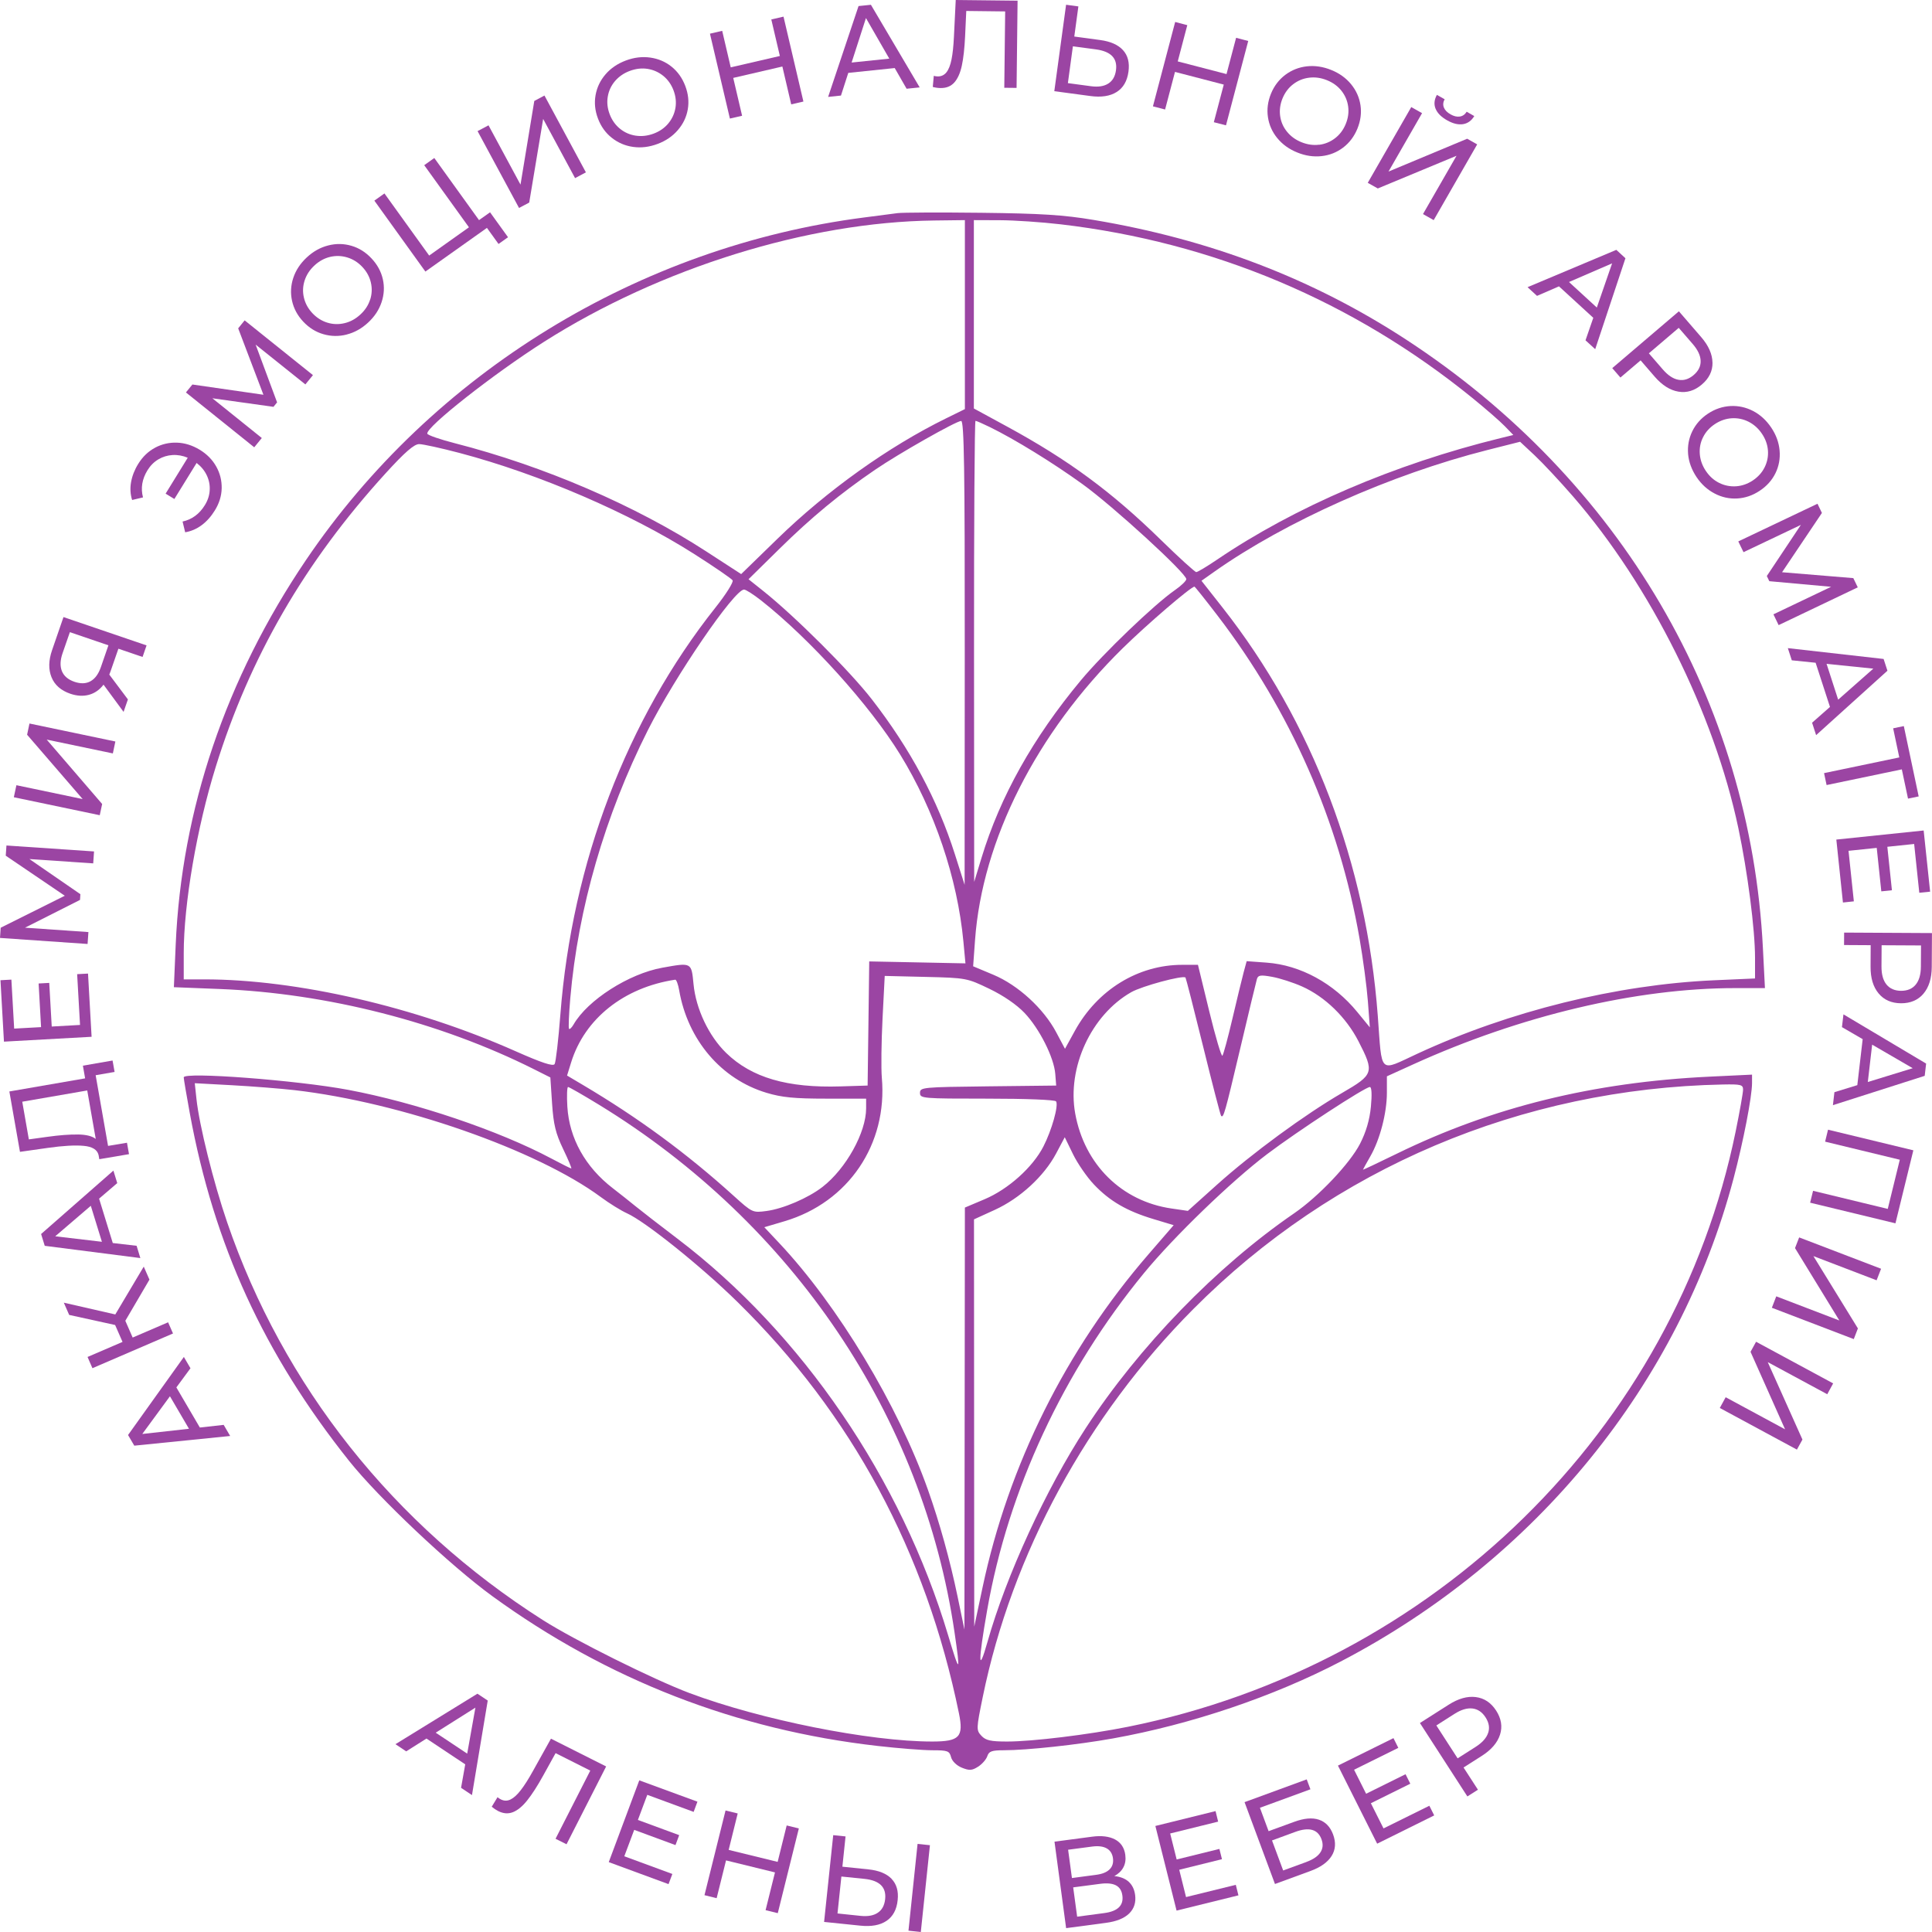 <?xml version="1.0" encoding="UTF-8"?> <svg xmlns="http://www.w3.org/2000/svg" width="102" height="102" viewBox="0 0 102 102" fill="none"><g clip-path="url(#clip0_330_1937)"><path d="M9.313 73.252L10.551 75.366L11.809 75.226L12.152 75.813L7.09 76.324L6.76 75.762L9.707 71.64L10.056 72.237L9.309 73.252H9.313ZM8.972 73.716L7.512 75.707L9.977 75.432L8.972 73.716Z" fill="#9B45A3"></path><path d="M6.619 69.736L7.004 70.616L8.875 69.811L9.134 70.401L4.88 72.234L4.622 71.641L6.469 70.846L6.078 69.953L3.652 69.421L3.369 68.775L6.087 69.396L7.589 66.871L7.89 67.558L6.615 69.733L6.619 69.736Z" fill="#9B45A3"></path><path d="M5.233 63.287L5.954 65.626L7.212 65.771L7.41 66.42L2.362 65.773L2.17 65.15L5.987 61.802L6.19 62.462L5.231 63.283L5.233 63.287ZM4.794 63.66L2.916 65.27L5.38 65.56L4.794 63.66Z" fill="#9B45A3"></path><path d="M4.377 56.262L5.943 55.99L6.05 56.593L5.05 56.766L5.705 60.498L6.704 60.331L6.811 60.934L5.243 61.2L5.204 60.979C5.136 60.699 4.874 60.535 4.415 60.495C3.959 60.453 3.33 60.489 2.53 60.602L1.054 60.812L0.494 57.624L4.494 56.932L4.377 56.265V56.262ZM4.113 59.895C4.549 59.901 4.863 59.979 5.055 60.13L4.606 57.571L1.175 58.165L1.523 60.154L2.488 60.021C3.135 59.93 3.678 59.89 4.113 59.897V59.895Z" fill="#9B45A3"></path><path d="M4.071 51.431L4.647 51.4L4.836 54.737L0.209 54.994L0.025 51.751L0.601 51.719L0.748 54.305L2.168 54.227L2.039 51.923L2.6 51.892L2.731 54.196L4.225 54.112L4.073 51.433L4.071 51.431Z" fill="#9B45A3"></path><path d="M4.923 45.582L1.553 45.354L4.244 47.209L4.224 47.511L1.321 48.977L4.668 49.209L4.624 49.837L0 49.518L0.037 48.979L3.421 47.291L0.303 45.176L0.341 44.638L4.965 44.952L4.921 45.582H4.923Z" fill="#9B45A3"></path><path d="M0.73 42.092L0.866 41.455L4.364 42.187L1.431 38.79L1.556 38.198L6.091 39.147L5.958 39.777L2.466 39.047L5.393 42.447L5.266 43.039L0.73 42.09V42.092Z" fill="#9B45A3"></path><path d="M3.353 32.579L7.738 34.074L7.527 34.684L6.251 34.249L5.834 35.449C5.809 35.522 5.787 35.579 5.77 35.615L6.753 36.925L6.524 37.584L5.466 36.147C5.255 36.422 4.998 36.6 4.696 36.682C4.395 36.764 4.068 36.746 3.718 36.628C3.221 36.458 2.887 36.167 2.72 35.755C2.553 35.344 2.562 34.868 2.748 34.329L3.351 32.58L3.353 32.579ZM4.776 35.967C5.015 35.837 5.198 35.588 5.326 35.22L5.724 34.069L3.689 33.375L3.303 34.487C3.173 34.861 3.164 35.176 3.27 35.437C3.377 35.695 3.597 35.881 3.931 35.996C4.257 36.107 4.54 36.098 4.776 35.968V35.967Z" fill="#9B45A3"></path><path d="M8.184 23.637C8.544 23.446 8.931 23.355 9.344 23.37C9.756 23.384 10.154 23.51 10.539 23.741C10.923 23.974 11.216 24.271 11.416 24.63C11.618 24.989 11.711 25.372 11.704 25.778C11.695 26.184 11.574 26.574 11.343 26.947C11.145 27.269 10.914 27.528 10.646 27.727C10.38 27.925 10.09 28.049 9.776 28.102L9.639 27.534C10.132 27.428 10.525 27.14 10.816 26.668C10.97 26.419 11.056 26.157 11.071 25.883C11.088 25.61 11.036 25.348 10.917 25.095C10.798 24.843 10.618 24.625 10.38 24.442L9.206 26.344L8.744 26.062L9.912 24.166C9.644 24.055 9.375 24.007 9.107 24.024C8.839 24.04 8.59 24.116 8.359 24.253C8.128 24.39 7.939 24.581 7.788 24.825C7.5 25.293 7.421 25.77 7.55 26.26L6.976 26.397C6.88 26.098 6.862 25.783 6.919 25.457C6.978 25.129 7.102 24.805 7.299 24.488C7.53 24.115 7.825 23.831 8.184 23.639V23.637Z" fill="#9B45A3"></path><path d="M16.124 20.297L13.496 18.193L14.629 21.244L14.438 21.479L11.212 21.027L13.822 23.125L13.422 23.615L9.816 20.719L10.158 20.3L13.908 20.841L12.575 17.335L12.916 16.914L16.522 19.805L16.122 20.295L16.124 20.297Z" fill="#9B45A3"></path><path d="M18.301 17.663C17.886 17.768 17.479 17.761 17.074 17.644C16.67 17.528 16.316 17.306 16.012 16.983C15.707 16.659 15.511 16.295 15.419 15.885C15.329 15.477 15.351 15.072 15.485 14.668C15.619 14.264 15.858 13.905 16.199 13.588C16.538 13.273 16.914 13.063 17.329 12.958C17.743 12.852 18.15 12.859 18.552 12.976C18.954 13.093 19.308 13.315 19.614 13.643C19.922 13.97 20.12 14.335 20.212 14.741C20.303 15.145 20.28 15.55 20.146 15.952C20.012 16.357 19.775 16.715 19.436 17.029C19.095 17.346 18.715 17.557 18.301 17.661V17.663ZM19.546 15.812C19.638 15.517 19.651 15.218 19.579 14.912C19.508 14.61 19.359 14.337 19.13 14.093C18.9 13.848 18.634 13.683 18.336 13.592C18.035 13.501 17.734 13.492 17.43 13.562C17.125 13.635 16.848 13.785 16.601 14.016C16.351 14.246 16.18 14.511 16.083 14.81C15.986 15.111 15.973 15.411 16.045 15.714C16.116 16.018 16.265 16.291 16.492 16.533C16.722 16.777 16.988 16.945 17.287 17.036C17.585 17.127 17.888 17.134 18.196 17.06C18.503 16.987 18.781 16.832 19.029 16.602C19.278 16.373 19.449 16.109 19.542 15.812H19.546Z" fill="#9B45A3"></path><path d="M25.873 11.209L26.821 12.524L26.32 12.881L25.708 12.031L22.458 14.337L19.764 10.592L20.297 10.213L22.658 13.492L24.758 12L22.397 8.721L22.929 8.342L25.29 11.621L25.871 11.209H25.873Z" fill="#9B45A3"></path><path d="M25.213 6.923L25.791 6.616L27.48 9.747L28.208 5.33L28.745 5.044L30.933 9.1L30.361 9.404L28.676 6.279L27.94 10.694L27.403 10.98L25.213 6.922V6.923Z" fill="#9B45A3"></path><path d="M33.424 7.756C33 7.696 32.624 7.535 32.296 7.273C31.968 7.013 31.726 6.674 31.57 6.259C31.412 5.845 31.37 5.432 31.443 5.022C31.517 4.61 31.693 4.244 31.971 3.922C32.25 3.599 32.608 3.357 33.046 3.193C33.481 3.031 33.908 2.98 34.332 3.04C34.755 3.1 35.13 3.259 35.454 3.519C35.779 3.78 36.021 4.12 36.179 4.537C36.338 4.954 36.382 5.37 36.311 5.776C36.239 6.186 36.063 6.55 35.784 6.872C35.506 7.195 35.15 7.437 34.717 7.599C34.279 7.763 33.848 7.816 33.426 7.756H33.424ZM35.284 6.515C35.482 6.277 35.608 6.004 35.66 5.698C35.711 5.39 35.676 5.082 35.559 4.77C35.441 4.459 35.26 4.204 35.02 4.007C34.776 3.81 34.502 3.687 34.192 3.637C33.884 3.588 33.571 3.625 33.252 3.743C32.934 3.861 32.674 4.042 32.468 4.282C32.265 4.521 32.138 4.796 32.087 5.104C32.035 5.412 32.07 5.719 32.188 6.031C32.307 6.342 32.487 6.597 32.729 6.794C32.973 6.993 33.25 7.115 33.562 7.162C33.873 7.209 34.189 7.173 34.508 7.055C34.827 6.936 35.084 6.756 35.284 6.517V6.515Z" fill="#9B45A3"></path><path d="M41.365 0.876L42.416 5.361L41.772 5.51L41.305 3.512L38.711 4.113L39.179 6.111L38.535 6.26L37.482 1.778L38.128 1.628L38.579 3.556L41.173 2.956L40.721 1.027L41.367 0.878L41.365 0.876Z" fill="#9B45A3"></path><path d="M47.235 3.593L44.785 3.848L44.399 5.045L43.721 5.116L45.327 0.32L45.98 0.253L48.555 4.614L47.864 4.685L47.237 3.593H47.235ZM46.949 3.094L45.718 0.954L44.961 3.302L46.949 3.096V3.094Z" fill="#9B45A3"></path><path d="M53.723 0.036L53.67 4.641L53.021 4.634L53.068 0.603L51.014 0.579L50.952 1.927C50.921 2.563 50.864 3.078 50.779 3.47C50.693 3.865 50.559 4.16 50.381 4.357C50.202 4.555 49.963 4.652 49.662 4.648C49.525 4.648 49.387 4.627 49.246 4.59L49.299 4.005C49.369 4.024 49.439 4.033 49.51 4.035C49.699 4.036 49.853 3.963 49.971 3.814C50.088 3.663 50.176 3.437 50.236 3.137C50.297 2.834 50.339 2.435 50.363 1.94L50.458 0L53.723 0.036Z" fill="#9B45A3"></path><path d="M59.288 2.647C59.547 2.929 59.642 3.308 59.578 3.781C59.51 4.281 59.301 4.641 58.952 4.858C58.606 5.077 58.14 5.148 57.559 5.069L55.662 4.814L56.284 0.251L56.933 0.339L56.717 1.929L58.081 2.113C58.628 2.186 59.031 2.364 59.288 2.647ZM58.512 4.412C58.74 4.268 58.875 4.031 58.918 3.707C59.004 3.08 58.652 2.716 57.865 2.608L56.643 2.445L56.379 4.388L57.599 4.552C57.98 4.603 58.283 4.557 58.51 4.413L58.512 4.412Z" fill="#9B45A3"></path><path d="M65.9 2.164L64.726 6.617L64.084 6.452L64.609 4.466L62.034 3.796L61.511 5.781L60.869 5.614L62.043 1.16L62.683 1.328L62.179 3.242L64.754 3.911L65.26 1.996L65.9 2.164Z" fill="#9B45A3"></path><path d="M67.438 7.297C67.168 6.967 67.001 6.595 66.941 6.184C66.879 5.77 66.934 5.359 67.1 4.949C67.267 4.539 67.52 4.207 67.854 3.954C68.188 3.703 68.57 3.55 68.995 3.502C69.421 3.455 69.85 3.519 70.283 3.694C70.712 3.867 71.062 4.118 71.332 4.448C71.601 4.777 71.766 5.147 71.827 5.557C71.888 5.967 71.832 6.38 71.664 6.794C71.493 7.207 71.242 7.541 70.91 7.792C70.578 8.043 70.2 8.195 69.775 8.242C69.349 8.289 68.922 8.227 68.493 8.052C68.06 7.878 67.708 7.626 67.438 7.295V7.297ZM69.652 7.643C69.962 7.603 70.24 7.486 70.488 7.295C70.736 7.103 70.923 6.854 71.049 6.544C71.176 6.236 71.218 5.929 71.176 5.621C71.134 5.311 71.014 5.036 70.822 4.792C70.627 4.548 70.374 4.362 70.059 4.235C69.743 4.107 69.43 4.063 69.116 4.102C68.802 4.14 68.522 4.255 68.274 4.446C68.025 4.635 67.838 4.887 67.711 5.195C67.585 5.502 67.543 5.812 67.585 6.12C67.627 6.428 67.746 6.705 67.944 6.949C68.142 7.195 68.397 7.382 68.711 7.508C69.026 7.635 69.338 7.679 69.648 7.639L69.652 7.643Z" fill="#9B45A3"></path><path d="M74.507 5.652L75.078 5.974L73.306 9.058L77.46 7.324L77.988 7.623L75.692 11.621L75.127 11.302L76.897 8.224L72.741 9.95L72.211 9.652L74.507 5.654V5.652ZM75.789 5.737C75.698 5.506 75.719 5.264 75.861 5.009L76.27 5.24C76.187 5.391 76.174 5.537 76.229 5.675C76.284 5.814 76.402 5.936 76.582 6.038C76.754 6.136 76.915 6.175 77.069 6.153C77.222 6.131 77.343 6.045 77.433 5.899L77.834 6.127C77.688 6.373 77.489 6.515 77.242 6.555C76.992 6.595 76.712 6.528 76.402 6.353C76.088 6.175 75.885 5.971 75.791 5.737H75.789Z" fill="#9B45A3"></path><path d="M84.117 16.778L82.306 15.118L81.147 15.621L80.647 15.162L85.334 13.191L85.815 13.634L84.219 18.435L83.707 17.967L84.118 16.778H84.117ZM84.305 16.235L85.111 13.904L82.835 14.889L84.304 16.237L84.305 16.235Z" fill="#9B45A3"></path><path d="M90.412 19.145C90.418 19.59 90.231 19.976 89.849 20.3C89.468 20.626 89.055 20.752 88.613 20.677C88.171 20.604 87.755 20.34 87.362 19.889L86.616 19.025L85.55 19.932L85.119 19.435L88.637 16.435L89.814 17.797C90.205 18.249 90.403 18.699 90.41 19.144L90.412 19.145ZM88.615 20.051C88.895 20.102 89.161 20.018 89.416 19.801C89.669 19.586 89.794 19.337 89.785 19.054C89.778 18.772 89.636 18.471 89.363 18.156L88.629 17.309L87.052 18.654L87.786 19.502C88.059 19.817 88.334 20.002 88.615 20.051Z" fill="#9B45A3"></path><path d="M89.124 23.972C89.088 23.548 89.161 23.149 89.343 22.772C89.526 22.397 89.801 22.085 90.172 21.839C90.544 21.593 90.94 21.461 91.358 21.437C91.776 21.415 92.176 21.502 92.556 21.699C92.934 21.896 93.253 22.189 93.513 22.575C93.77 22.958 93.917 23.362 93.954 23.785C93.99 24.209 93.919 24.606 93.737 24.98C93.554 25.353 93.277 25.665 92.901 25.912C92.527 26.16 92.13 26.295 91.714 26.317C91.298 26.34 90.9 26.253 90.522 26.054C90.144 25.858 89.825 25.568 89.568 25.185C89.31 24.797 89.161 24.393 89.123 23.971L89.124 23.972ZM90.76 25.493C91.039 25.632 91.336 25.692 91.648 25.674C91.962 25.654 92.257 25.552 92.536 25.368C92.815 25.182 93.025 24.951 93.163 24.672C93.302 24.393 93.361 24.1 93.339 23.788C93.317 23.481 93.213 23.184 93.024 22.903C92.837 22.623 92.6 22.41 92.319 22.267C92.037 22.124 91.74 22.064 91.428 22.082C91.114 22.102 90.819 22.204 90.54 22.388C90.26 22.573 90.051 22.805 89.913 23.084C89.772 23.362 89.717 23.659 89.741 23.972C89.766 24.286 89.871 24.582 90.06 24.863C90.249 25.145 90.482 25.355 90.76 25.493Z" fill="#9B45A3"></path><path d="M93.629 32.433L96.674 30.98L93.411 30.684L93.279 30.411L95.077 27.712L92.049 29.152L91.773 28.584L95.955 26.595L96.188 27.081L94.084 30.211L97.846 30.522L98.081 31.009L93.903 33.003L93.628 32.433H93.629Z" fill="#9B45A3"></path><path d="M96.613 37.32L95.856 34.99L94.598 34.861L94.389 34.218L99.445 34.79L99.647 35.411L95.882 38.812L95.669 38.156L96.615 37.322L96.613 37.32ZM97.046 36.939L98.902 35.301L96.434 35.048L97.046 36.939Z" fill="#9B45A3"></path><path d="M100.734 42.163L100.407 40.619L96.435 41.447L96.301 40.817L100.273 39.988L99.949 38.451L100.512 38.334L101.297 42.047L100.734 42.163Z" fill="#9B45A3"></path><path d="M97.872 47.587L97.298 47.648L96.949 44.325L101.56 43.846L101.901 47.076L101.329 47.134L101.058 44.558L99.642 44.706L99.884 47.001L99.324 47.059L99.082 44.764L97.593 44.919L97.874 47.587H97.872Z" fill="#9B45A3"></path><path d="M101.552 52.46C101.262 52.8 100.866 52.97 100.363 52.968C99.859 52.964 99.465 52.791 99.18 52.447C98.894 52.105 98.753 51.633 98.757 51.037L98.762 49.901L97.357 49.893L97.361 49.236L101.998 49.261L101.987 51.057C101.983 51.651 101.838 52.121 101.548 52.462L101.552 52.46ZM99.597 51.977C99.775 52.196 100.031 52.307 100.365 52.31C100.701 52.31 100.96 52.203 101.139 51.984C101.319 51.768 101.411 51.449 101.413 51.034L101.42 49.915L99.34 49.904L99.333 51.021C99.331 51.436 99.417 51.755 99.595 51.975L99.597 51.977Z" fill="#9B45A3"></path><path d="M98.057 57.292L98.34 54.862L97.246 54.227L97.325 53.553L101.69 56.152L101.615 56.799L96.769 58.347L96.848 57.662L98.057 57.29V57.292ZM98.611 57.125L100.982 56.396L98.84 55.152L98.611 57.125Z" fill="#9B45A3"></path><path d="M100.069 64.585L95.566 63.496L95.721 62.869L99.664 63.824L100.3 61.228L96.357 60.274L96.511 59.642L101.015 60.731L100.071 64.583L100.069 64.585Z" fill="#9B45A3"></path><path d="M99.311 66.986L99.075 67.593L95.739 66.316L98.088 70.134L97.87 70.698L93.545 69.043L93.778 68.44L97.109 69.715L94.768 65.893L94.987 65.329L99.311 66.984V66.986Z" fill="#9B45A3"></path><path d="M96.781 73.037L96.47 73.609L93.328 71.913L95.16 76.002L94.868 76.532L90.797 74.334L91.107 73.767L94.243 75.461L92.42 71.37L92.712 70.838L96.783 73.037H96.781Z" fill="#9B45A3"></path><path d="M24.562 93.149L22.515 91.787L21.446 92.463L20.879 92.084L25.206 89.419L25.75 89.781L24.918 94.772L24.342 94.388L24.562 93.149ZM24.666 92.583L25.099 90.155L23.003 91.477L24.666 92.583Z" fill="#9B45A3"></path><path d="M32.002 93.258L29.91 97.368L29.33 97.078L31.164 93.479L29.332 92.557L28.679 93.739C28.369 94.299 28.088 94.734 27.835 95.051C27.584 95.366 27.333 95.573 27.083 95.672C26.836 95.77 26.577 95.752 26.309 95.619C26.188 95.557 26.071 95.479 25.961 95.386L26.267 94.883C26.322 94.93 26.381 94.969 26.445 95.001C26.614 95.085 26.784 95.087 26.955 95.003C27.126 94.92 27.307 94.756 27.494 94.512C27.685 94.267 27.9 93.929 28.14 93.495L29.088 91.794L32.002 93.26V93.258Z" fill="#9B45A3"></path><path d="M35.497 98.936L35.295 99.473L32.139 98.311L33.751 93.993L36.821 95.12L36.621 95.659L34.173 94.758L33.678 96.084L35.858 96.887L35.662 97.412L33.483 96.608L32.96 98.002L35.497 98.936Z" fill="#9B45A3"></path><path d="M42.175 96.533L41.063 101.005L40.419 100.847L40.915 98.854L38.331 98.22L37.835 100.215L37.193 100.056L38.305 95.585L38.947 95.741L38.47 97.665L41.056 98.298L41.533 96.375L42.176 96.533H42.175Z" fill="#9B45A3"></path><path d="M47.068 99.193C47.334 99.468 47.444 99.841 47.392 100.317C47.341 100.819 47.143 101.184 46.802 101.413C46.461 101.643 45.997 101.726 45.413 101.664L43.508 101.468L43.99 96.887L44.641 96.954L44.474 98.552L45.846 98.694C46.395 98.75 46.802 98.916 47.07 99.191L47.068 99.193ZM46.347 100.98C46.571 100.83 46.697 100.59 46.732 100.262C46.798 99.635 46.437 99.28 45.646 99.196L44.421 99.071L44.216 101.021L45.441 101.149C45.822 101.187 46.127 101.133 46.347 100.98ZM48.443 97.349L49.096 97.417L48.614 102L47.963 101.93L48.443 97.349Z" fill="#9B45A3"></path><path d="M59.589 99.347C59.775 99.515 59.888 99.746 59.929 100.045C59.98 100.439 59.877 100.765 59.615 101.023C59.353 101.278 58.944 101.444 58.388 101.517L56.286 101.796L55.672 97.231L57.649 96.969C58.151 96.901 58.559 96.951 58.869 97.114C59.179 97.28 59.36 97.552 59.41 97.93C59.443 98.178 59.41 98.397 59.309 98.586C59.208 98.777 59.048 98.93 58.832 99.047C59.153 99.08 59.404 99.18 59.591 99.347H59.589ZM56.593 99.151L57.873 98.981C58.192 98.939 58.428 98.845 58.579 98.695C58.731 98.548 58.79 98.351 58.759 98.107C58.726 97.865 58.616 97.69 58.427 97.584C58.238 97.479 57.986 97.448 57.671 97.488L56.391 97.657L56.593 99.151ZM59.256 100.078C59.223 99.817 59.107 99.635 58.913 99.535C58.72 99.437 58.447 99.409 58.096 99.455L56.659 99.644L56.868 101.191L58.306 101C59.01 100.905 59.327 100.599 59.256 100.076V100.078Z" fill="#9B45A3"></path><path d="M65.244 99.51L65.383 100.065L62.117 100.87L60.998 96.402L64.175 95.617L64.312 96.173L61.779 96.799L62.122 98.171L64.378 97.614L64.514 98.156L62.258 98.714L62.617 100.156L65.242 99.51H65.244Z" fill="#9B45A3"></path><path d="M65.707 95.144L68.988 93.942L69.184 94.466L66.518 95.442L66.976 96.677L68.332 96.182C68.849 95.993 69.282 95.954 69.632 96.071C69.98 96.188 70.23 96.446 70.38 96.849C70.538 97.273 70.512 97.652 70.303 97.985C70.094 98.319 69.718 98.586 69.175 98.783L67.312 99.466L65.707 95.146V95.144ZM68.97 98.302C69.328 98.171 69.573 98.004 69.709 97.799C69.845 97.594 69.865 97.362 69.766 97.098C69.571 96.576 69.111 96.448 68.381 96.716L67.156 97.166L67.745 98.752L68.97 98.304V98.302Z" fill="#9B45A3"></path><path d="M75.462 95.333L75.719 95.845L72.707 97.337L70.637 93.215L73.568 91.765L73.824 92.278L71.488 93.433L72.124 94.701L74.206 93.67L74.457 94.171L72.375 95.202L73.043 96.531L75.462 95.335V95.333Z" fill="#9B45A3"></path><path d="M77.912 89.597C78.358 89.652 78.716 89.891 78.989 90.311C79.26 90.732 79.33 91.155 79.194 91.581C79.058 92.005 78.737 92.379 78.233 92.701L77.268 93.315L78.028 94.488L77.47 94.843L74.965 90.967L76.487 89.998C76.993 89.676 77.468 89.541 77.912 89.597ZM78.567 91.49C78.657 91.222 78.611 90.947 78.429 90.667C78.248 90.386 78.017 90.231 77.733 90.199C77.45 90.168 77.133 90.264 76.781 90.49L75.832 91.095L76.955 92.832L77.901 92.23C78.255 92.004 78.477 91.758 78.565 91.49H78.567Z" fill="#9B45A3"></path><path fill-rule="evenodd" clip-rule="evenodd" d="M47.386 11.252C47.125 11.287 46.343 11.389 45.648 11.478C33.727 13.007 22.829 19.694 16.146 29.58C11.923 35.827 9.582 42.744 9.276 49.877L9.18 52.119L11.613 52.215C17.256 52.438 23.245 53.968 28.188 56.448L29.056 56.884L29.147 58.261C29.22 59.363 29.337 59.844 29.732 60.664C30.003 61.227 30.196 61.689 30.16 61.689C30.124 61.689 29.648 61.451 29.101 61.16C26.349 59.694 21.941 58.205 18.382 57.538C15.674 57.03 9.7 56.577 9.7 56.879C9.7 56.961 9.845 57.817 10.022 58.782C11.301 65.739 13.932 71.479 18.427 77.124C19.984 79.078 23.772 82.655 25.998 84.273C32.07 88.685 38.875 91.33 46.34 92.178C47.436 92.303 48.734 92.405 49.225 92.405C50.032 92.405 50.126 92.439 50.211 92.769C50.266 92.981 50.505 93.214 50.78 93.325C51.179 93.486 51.317 93.477 51.639 93.272C51.851 93.137 52.069 92.887 52.125 92.716C52.209 92.46 52.362 92.405 52.989 92.405C54.221 92.405 56.892 92.116 58.763 91.78C62.88 91.041 67.226 89.573 70.776 87.722C81.101 82.339 88.652 73.058 91.521 62.226C92.041 60.261 92.498 57.903 92.499 57.177L92.499 56.735L90.247 56.842C84.113 57.136 78.772 58.452 73.746 60.909C72.762 61.39 71.957 61.771 71.957 61.755C71.957 61.74 72.131 61.425 72.344 61.054C72.855 60.167 73.221 58.759 73.221 57.688V56.824L74.604 56.196C80.281 53.615 86.397 52.167 91.614 52.167H93.18L93.073 50.055C92.417 37.026 85.557 25.323 74.248 17.936C69.322 14.719 63.897 12.641 57.725 11.609C56.155 11.346 54.969 11.271 51.81 11.234C49.638 11.209 47.647 11.217 47.386 11.252ZM50.941 16.61V21.599L49.955 22.084C46.914 23.576 43.668 25.893 41.046 28.445L39.13 30.309L37.292 29.116C33.548 26.685 28.705 24.601 24.009 23.399C23.232 23.2 22.579 22.974 22.559 22.896C22.473 22.56 26.044 19.748 28.71 18.053C34.85 14.15 42.651 11.723 49.322 11.641L50.941 11.621V16.61ZM55.998 11.843C64.049 12.785 71.438 15.9 77.725 21.003C78.42 21.567 79.193 22.239 79.442 22.497L79.896 22.965L79.205 23.134C73.645 24.498 68.354 26.767 64.263 29.541C63.725 29.906 63.227 30.204 63.157 30.204C63.087 30.204 62.247 29.44 61.291 28.506C58.695 25.968 56.411 24.285 53.18 22.526L51.415 21.566V16.593V11.621L52.798 11.626C53.559 11.629 54.998 11.726 55.998 11.843ZM50.934 34.466L50.927 46.715L50.414 45.102C49.502 42.232 48.054 39.531 46.028 36.92C44.873 35.431 41.976 32.541 40.292 31.198L39.518 30.581L41.161 28.964C42.834 27.317 44.361 26.056 46.201 24.8C47.458 23.942 50.473 22.233 50.744 22.224C50.9 22.22 50.94 24.764 50.934 34.466ZM52.251 22.544C53.569 23.188 55.586 24.429 57.159 25.566C58.779 26.736 62.637 30.269 62.631 30.576C62.629 30.667 62.362 30.925 62.038 31.149C60.956 31.897 58.257 34.485 57.06 35.923C54.54 38.95 52.803 42.054 51.82 45.288L51.432 46.561L51.424 34.39C51.419 27.695 51.454 22.218 51.501 22.218C51.548 22.218 51.885 22.365 52.251 22.544ZM83.05 26.211C87.138 30.921 90.496 37.659 91.776 43.72C92.266 46.041 92.657 49.075 92.657 50.564V51.658L90.484 51.754C85.352 51.982 79.692 53.382 74.855 55.62C72.767 56.585 72.976 56.782 72.74 53.626C72.138 45.599 69.289 38.109 64.542 32.073L63.432 30.662L64.1 30.19C67.856 27.536 73.438 25.047 78.524 23.76L80.253 23.323L81.019 24.038C81.439 24.431 82.354 25.409 83.05 26.211ZM24.273 23.917C28.472 25.027 33.262 27.091 36.659 29.254C37.712 29.925 38.62 30.548 38.678 30.638C38.736 30.729 38.328 31.377 37.771 32.078C33.097 37.965 30.199 45.57 29.585 53.559C29.481 54.9 29.345 56.079 29.281 56.179C29.198 56.309 28.603 56.113 27.215 55.497C21.928 53.151 15.667 51.706 10.789 51.706H9.7V50.331C9.7 47.73 10.39 43.703 11.387 40.495C13.192 34.682 16.085 29.681 20.353 24.994C21.373 23.874 21.864 23.447 22.128 23.447C22.329 23.447 23.294 23.659 24.273 23.917ZM64.279 32.499C68.133 37.532 70.703 43.379 71.778 49.556C71.962 50.612 72.159 52.097 72.217 52.858L72.321 54.24L71.658 53.43C70.417 51.912 68.655 50.952 66.873 50.822L65.818 50.745L65.657 51.34C65.569 51.668 65.303 52.766 65.066 53.779C64.828 54.793 64.591 55.673 64.537 55.735C64.484 55.797 64.172 54.743 63.843 53.393L63.246 50.938H62.416C60.083 50.938 57.937 52.258 56.746 54.426L56.226 55.371L55.762 54.498C55.093 53.24 53.751 52.011 52.448 51.464L51.377 51.015L51.477 49.633C51.858 44.353 54.722 38.693 59.273 34.224C60.554 32.966 62.877 30.972 63.061 30.972C63.088 30.972 63.636 31.659 64.279 32.499ZM40.18 31.698C42.758 33.728 45.919 37.229 47.523 39.834C49.335 42.774 50.547 46.36 50.863 49.709L50.971 50.861L48.431 50.809L45.891 50.758L45.849 54.035L45.806 57.312L44.388 57.356C41.566 57.446 39.68 56.895 38.337 55.589C37.421 54.699 36.74 53.264 36.615 51.959C36.503 50.801 36.522 50.811 34.964 51.091C33.195 51.41 31.023 52.8 30.282 54.087C30.186 54.254 30.078 54.357 30.041 54.316C30.005 54.274 30.035 53.549 30.108 52.704C30.519 47.957 31.938 43.052 34.203 38.552C35.637 35.704 38.768 31.126 39.282 31.126C39.376 31.126 39.78 31.384 40.18 31.698ZM68.738 52.079C69.948 52.617 71.067 53.703 71.72 54.972C72.568 56.62 72.534 56.728 70.858 57.7C68.893 58.84 66.087 60.898 64.256 62.542L62.713 63.928L61.851 63.803C59.221 63.423 57.252 61.481 56.765 58.786C56.328 56.362 57.61 53.586 59.724 52.382C60.288 52.06 62.452 51.477 62.588 51.609C62.612 51.633 63.031 53.272 63.519 55.25C64.006 57.229 64.433 58.876 64.468 58.911C64.595 59.041 64.668 58.782 65.469 55.392C65.917 53.491 66.318 51.825 66.359 51.688C66.422 51.48 66.553 51.461 67.167 51.573C67.57 51.646 68.277 51.874 68.738 52.079ZM52.231 52.203C52.974 52.56 53.677 53.042 54.093 53.48C54.88 54.311 55.646 55.832 55.713 56.697L55.761 57.312L52.166 57.353C48.702 57.393 48.571 57.405 48.571 57.698C48.571 57.993 48.688 58.003 52.117 58.003C54.183 58.003 55.702 58.063 55.756 58.148C55.895 58.367 55.529 59.667 55.086 60.53C54.523 61.627 53.236 62.782 51.988 63.311L50.941 63.754L50.929 74.892L50.917 86.031L50.55 84.265C50.156 82.371 49.606 80.388 48.993 78.659C47.409 74.184 44.239 68.925 41.139 65.628L40.352 64.791L41.42 64.475C44.789 63.477 46.868 60.41 46.556 56.893C46.514 56.409 46.531 55.003 46.594 53.768L46.709 51.524L48.874 51.576C51.007 51.628 51.055 51.637 52.231 52.203ZM35.857 52.282C36.309 54.903 38.076 56.977 40.469 57.695C41.278 57.938 41.94 58.003 43.61 58.003H45.727V58.516C45.727 59.789 44.665 61.702 43.424 62.664C42.667 63.251 41.348 63.818 40.463 63.935C39.737 64.032 39.718 64.023 38.73 63.13C36.259 60.893 33.709 59.019 30.761 57.272L29.938 56.784L30.153 56.09C30.868 53.78 32.942 52.131 35.647 51.723C35.708 51.713 35.802 51.965 35.857 52.282ZM15.546 57.554C21.162 58.199 28.354 60.709 31.722 63.201C32.168 63.531 32.789 63.916 33.101 64.056C34.072 64.493 37.03 66.866 38.933 68.735C44.972 74.663 48.88 81.924 50.628 90.458C50.883 91.705 50.655 91.944 49.214 91.944C45.913 91.944 40.157 90.794 36.404 89.386C34.51 88.675 30.336 86.597 28.662 85.532C20.777 80.516 14.952 73.178 11.992 64.53C11.271 62.426 10.521 59.412 10.372 58.018L10.283 57.188L12.243 57.294C13.321 57.353 14.808 57.47 15.546 57.554ZM92.025 57.529C92.025 57.692 91.849 58.684 91.634 59.735C88.412 75.472 75.71 87.916 59.553 91.165C57.477 91.582 54.512 91.944 53.17 91.944C52.3 91.944 52.043 91.886 51.812 91.639C51.538 91.345 51.541 91.271 51.882 89.604C53.429 82.044 57.379 74.764 63.002 69.111C70.394 61.678 80.319 57.469 90.958 57.256C91.912 57.237 92.025 57.266 92.025 57.529ZM31.629 58.328C41.87 64.596 48.724 74.77 50.395 86.185C50.717 88.384 50.677 88.403 50.058 86.338C47.583 78.073 42.337 70.385 35.772 65.401C34.86 64.708 33.864 63.938 33.56 63.689C33.256 63.44 32.712 63.009 32.351 62.731C30.9 61.613 30.055 60.097 29.953 58.425C29.919 57.855 29.936 57.388 29.991 57.388C30.047 57.388 30.784 57.812 31.629 58.328ZM72.377 58.425C72.311 59.12 72.121 59.766 71.804 60.383C71.266 61.429 69.618 63.168 68.323 64.057C64.224 66.871 60.138 71.082 57.325 75.393C55.221 78.618 53.124 83.179 52.136 86.678C51.641 88.431 51.633 87.767 52.117 85.007C53.231 78.651 56.134 72.409 60.393 67.218C61.961 65.305 65.019 62.351 66.901 60.93C68.511 59.714 72.072 57.388 72.324 57.388C72.417 57.388 72.438 57.793 72.377 58.425ZM57.756 62.537C58.586 63.412 59.489 63.937 60.889 64.359L61.964 64.683L60.635 66.219C56.277 71.254 53.245 77.339 51.875 83.804L51.435 85.878L51.428 75.127L51.422 64.376L52.52 63.875C53.849 63.268 55.115 62.105 55.755 60.904L56.214 60.041L56.649 60.934C56.888 61.425 57.386 62.147 57.756 62.537Z" fill="#9B45A3"></path></g><defs><clipPath id="clip0_330_1937"><rect width="102" height="102" fill="white"></rect></clipPath></defs></svg> 